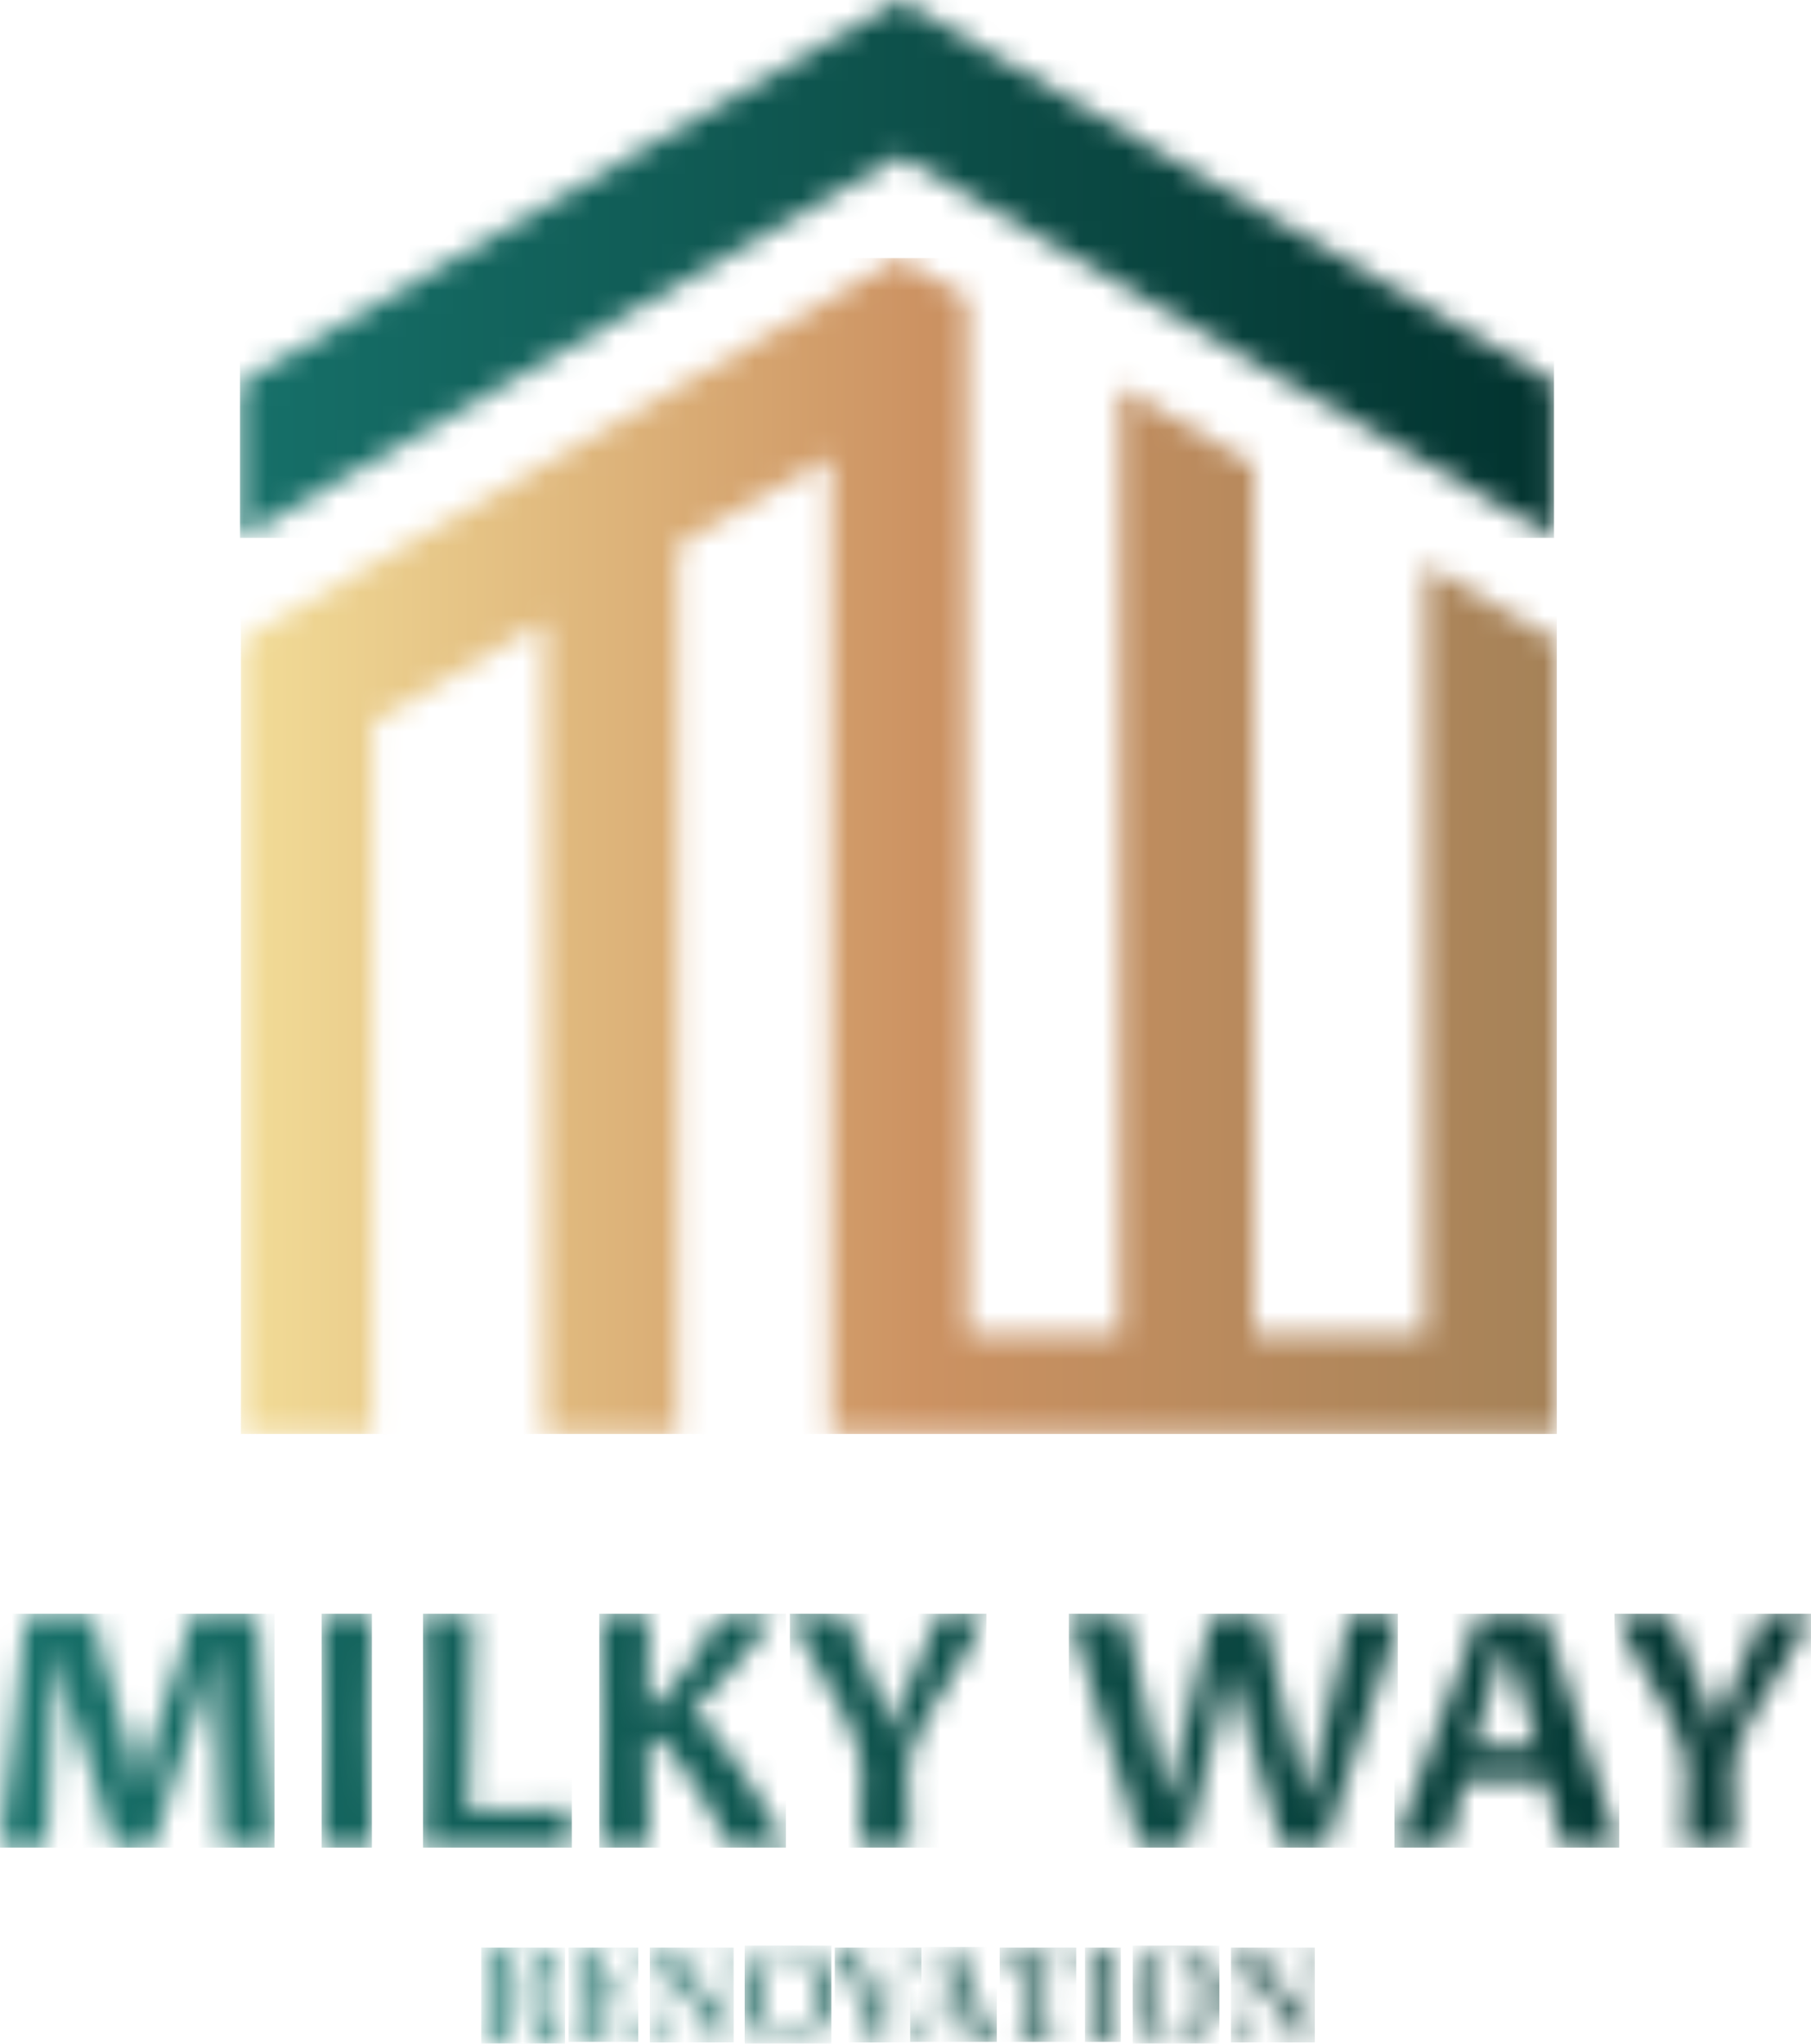 <svg width="78" height="88" viewBox="0 0 78 88" fill="none" xmlns="http://www.w3.org/2000/svg">
<g clip-path="url(#clip0_316_646)">
<mask id="mask0_316_646" style="mask-type:luminance" maskUnits="userSpaceOnUse" x="10" y="0" width="57" height="24">
<path d="M10.338 16.492V23.163C19.983 17.588 29.385 12.148 38.763 6.72C48.201 12.222 57.493 17.637 66.932 23.139V16.455C57.566 10.979 48.177 5.502 38.751 0C29.191 5.551 19.704 11.065 10.338 16.492Z" fill="white"/>
</mask>
<g mask="url(#mask0_316_646)">
<path d="M66.932 0H10.338V23.163H66.932V0Z" fill="url(#paint0_linear_316_646)"/>
</g>
<mask id="mask1_316_646" style="mask-type:luminance" maskUnits="userSpaceOnUse" x="10" y="11" width="58" height="51">
<path d="M10.375 27.582V61.748H16.043V31.126C18.475 29.686 20.786 28.332 23.425 26.769V61.735H29.191V23.483C31.356 22.228 33.423 21.034 35.771 19.668V61.711V61.748H38.714H67.053V27.582L61.386 24.283V57.465H54.003V20L48.25 16.652V57.477H41.67V12.825L38.726 11.114C29.215 16.628 19.777 22.117 10.375 27.582Z" fill="white"/>
</mask>
<g mask="url(#mask1_316_646)">
<path d="M67.053 11.114H10.375V61.748H67.053V11.114Z" fill="url(#paint1_linear_316_646)"/>
</g>
<mask id="mask2_316_646" style="mask-type:luminance" maskUnits="userSpaceOnUse" x="-1" y="69" width="13" height="11">
<path d="M8.186 69.489C8.186 70.055 7.833 71.335 7.115 73.305C6.41 75.274 6.045 76.541 6.045 77.095H5.936C5.936 76.541 5.619 75.286 4.999 73.317C4.379 71.348 4.063 70.08 4.063 69.501H1.107C1.107 70.166 0.925 71.975 0.548 74.917C0.183 77.859 -0.012 79.409 -0.012 79.557H2.007C2.007 78.892 2.068 77.489 2.189 75.372C2.311 73.255 2.372 71.877 2.372 71.225H2.481C2.591 71.865 2.737 72.517 2.907 73.169C3.09 73.822 3.467 74.966 4.038 76.603C4.622 78.24 4.902 79.212 4.902 79.545H6.592C6.592 79.225 6.896 78.252 7.492 76.628C8.101 75.003 8.502 73.772 8.721 72.935C8.94 72.099 9.074 71.532 9.122 71.225H9.232C9.232 71.742 9.293 73.034 9.402 75.114C9.512 77.194 9.56 78.671 9.56 79.545H11.786C11.786 79.385 11.664 77.932 11.433 75.188C11.202 72.443 11.081 70.548 11.081 69.477H8.186V69.489Z" fill="white"/>
</mask>
<g mask="url(#mask2_316_646)">
<path d="M11.822 69.489H0V79.557H11.822V69.489Z" fill="url(#paint2_linear_316_646)"/>
</g>
<mask id="mask3_316_646" style="mask-type:luminance" maskUnits="userSpaceOnUse" x="13" y="69" width="4" height="11">
<path d="M13.854 69.489C13.914 70.806 13.951 72.406 13.951 74.289C13.951 76.197 13.914 77.957 13.854 79.557H16.018C15.958 77.994 15.921 76.234 15.921 74.289C15.921 72.394 15.958 70.794 16.018 69.489H13.854Z" fill="white"/>
</mask>
<g mask="url(#mask3_316_646)">
<path d="M16.018 69.489H13.854V79.557H16.018V69.489Z" fill="url(#paint3_linear_316_646)"/>
</g>
<mask id="mask4_316_646" style="mask-type:luminance" maskUnits="userSpaceOnUse" x="18" y="69" width="7" height="11">
<path d="M18.22 69.489C18.281 70.757 18.317 72.357 18.317 74.289C18.317 76.406 18.281 78.154 18.22 79.557H24.569L24.63 77.871C23.061 77.945 21.577 77.982 20.178 77.982C20.239 77.071 20.276 75.84 20.276 74.289C20.276 72.258 20.312 70.659 20.373 69.489H18.22Z" fill="white"/>
</mask>
<g mask="url(#mask4_316_646)">
<path d="M24.63 69.489H18.22V79.557H24.63V69.489Z" fill="url(#paint4_linear_316_646)"/>
</g>
<mask id="mask5_316_646" style="mask-type:luminance" maskUnits="userSpaceOnUse" x="25" y="69" width="9" height="11">
<path d="M31.064 69.489C31.064 69.674 30.626 70.375 29.738 71.606C28.826 72.874 28.267 73.501 28.047 73.501H27.877C27.877 72.246 27.902 70.905 27.962 69.477H25.81C25.87 70.806 25.907 72.406 25.907 74.277C25.907 76.234 25.87 77.981 25.81 79.545H27.962C27.902 77.6 27.877 76.037 27.877 74.855H28.108C28.485 74.855 29.142 75.606 30.054 77.095C30.918 78.486 31.344 79.311 31.344 79.545H33.837C33.837 79.335 33.314 78.412 32.28 76.775C31.161 75.015 30.346 73.994 29.823 73.723V73.612C30.261 73.292 30.967 72.566 31.927 71.421C32.864 70.314 33.326 69.662 33.326 69.501H31.064V69.489Z" fill="white"/>
</mask>
<g mask="url(#mask5_316_646)">
<path d="M33.849 69.489H25.81V79.557H33.849V69.489Z" fill="url(#paint5_linear_316_646)"/>
</g>
<mask id="mask6_316_646" style="mask-type:luminance" maskUnits="userSpaceOnUse" x="34" y="69" width="9" height="11">
<path d="M40.32 69.489C40.32 69.822 40.003 70.646 39.383 71.975C38.763 73.292 38.447 74.141 38.447 74.511H38.325C38.325 74.105 38.009 73.219 37.364 71.84C36.719 70.462 36.403 69.674 36.403 69.489H34.007C34.007 69.649 34.275 70.191 34.81 71.102C35.564 72.369 36.063 73.255 36.306 73.748C36.841 74.819 37.109 75.606 37.109 76.135C37.109 77.28 37.084 78.412 37.023 79.545H39.188C39.128 78.425 39.091 77.292 39.091 76.16C39.091 75.655 39.383 74.88 39.967 73.834C40.161 73.489 40.697 72.603 41.597 71.188C42.181 70.265 42.472 69.686 42.472 69.477H40.32V69.489Z" fill="white"/>
</mask>
<g mask="url(#mask6_316_646)">
<path d="M42.484 69.489H34.019V79.557H42.484V69.489Z" fill="url(#paint6_linear_316_646)"/>
</g>
<mask id="mask7_316_646" style="mask-type:luminance" maskUnits="userSpaceOnUse" x="46" y="69" width="15" height="11">
<path d="M58.041 69.489C58.041 70.092 57.761 71.471 57.202 73.612C56.642 75.766 56.362 77.022 56.362 77.391H56.241C56.241 77.095 55.924 75.803 55.304 73.501C54.684 71.2 54.368 69.871 54.368 69.477H52.191C52.191 69.895 51.874 71.212 51.254 73.428C50.634 75.643 50.317 76.96 50.317 77.379H50.196C50.196 76.96 49.904 75.618 49.32 73.354C48.736 71.089 48.444 69.797 48.444 69.477H46.024C46.024 69.772 46.523 71.409 47.532 74.375C48.529 77.341 49.04 79.065 49.04 79.545H51.108C51.108 79.175 51.388 78.043 51.947 76.135C52.543 74.105 52.884 72.763 52.969 72.111H53.103C53.188 72.751 53.553 74.092 54.209 76.111C54.83 77.994 55.134 79.138 55.134 79.545H57.153C57.153 79.163 57.664 77.501 58.685 74.585C59.707 71.668 60.218 69.957 60.218 69.489H58.041Z" fill="white"/>
</mask>
<g mask="url(#mask7_316_646)">
<path d="M60.206 69.489H46.036V79.557H60.206V69.489Z" fill="url(#paint7_linear_316_646)"/>
</g>
<mask id="mask8_316_646" style="mask-type:luminance" maskUnits="userSpaceOnUse" x="60" y="69" width="10" height="11">
<path d="M64.791 70.88H64.913C64.913 71.102 65.351 72.529 66.214 75.188H63.429C64.341 72.517 64.791 71.077 64.791 70.88ZM63.623 69.489C63.623 69.809 63.028 71.508 61.836 74.609C60.644 77.711 60.048 79.36 60.048 79.557H62.346C62.346 79.188 62.59 78.228 63.064 76.665H66.591C67.053 78.252 67.284 79.212 67.284 79.557H69.729C69.729 79.274 69.194 77.6 68.112 74.535C67.029 71.471 66.494 69.785 66.494 69.489H63.623Z" fill="white"/>
</mask>
<g mask="url(#mask8_316_646)">
<path d="M69.741 69.489H60.059V79.557H69.741V69.489Z" fill="url(#paint8_linear_316_646)"/>
</g>
<mask id="mask9_316_646" style="mask-type:luminance" maskUnits="userSpaceOnUse" x="69" y="69" width="9" height="11">
<path d="M75.847 69.489C75.847 69.822 75.531 70.646 74.911 71.975C74.29 73.292 73.974 74.141 73.974 74.511H73.853C73.853 74.105 73.536 73.219 72.892 71.84C72.247 70.462 71.931 69.674 71.931 69.489H69.535C69.535 69.649 69.802 70.191 70.337 71.102C71.091 72.369 71.59 73.255 71.833 73.748C72.369 74.819 72.636 75.606 72.636 76.135C72.636 77.28 72.612 78.412 72.551 79.545H74.716C74.655 78.425 74.619 77.292 74.619 76.16C74.619 75.655 74.911 74.88 75.494 73.834C75.689 73.489 76.224 72.603 77.124 71.188C77.708 70.265 78 69.686 78 69.477H75.847V69.489Z" fill="white"/>
</mask>
<g mask="url(#mask9_316_646)">
<path d="M78 69.489H69.535V79.557H78V69.489Z" fill="url(#paint9_linear_316_646)"/>
</g>
<mask id="mask10_316_646" style="mask-type:luminance" maskUnits="userSpaceOnUse" x="20" y="83" width="5" height="5">
<path d="M21.832 84.468C21.832 84.271 21.857 84.135 21.905 84.074C21.954 84.012 22.063 83.975 22.221 83.975C22.538 83.975 22.757 84.062 22.89 84.222C23.024 84.394 23.085 84.628 23.085 84.923C23.085 85.095 23.061 85.255 23.012 85.403C22.963 85.551 22.878 85.662 22.744 85.748C22.611 85.834 22.416 85.871 22.161 85.871H21.82V84.468H21.832ZM20.726 83.975C20.847 83.975 20.944 83.988 21.017 84.012C21.078 84.037 21.127 84.086 21.151 84.148C21.175 84.209 21.188 84.32 21.188 84.455V87.299C21.188 87.434 21.175 87.545 21.151 87.606C21.127 87.68 21.09 87.717 21.03 87.742C20.969 87.766 20.872 87.778 20.738 87.791V87.902C20.823 87.889 20.932 87.889 21.078 87.889C21.212 87.889 21.37 87.889 21.528 87.889C21.674 87.889 21.808 87.889 21.954 87.889C22.088 87.889 22.209 87.902 22.294 87.902V87.791C22.173 87.778 22.076 87.766 22.015 87.742C21.954 87.717 21.905 87.668 21.881 87.606C21.857 87.532 21.845 87.434 21.845 87.299V85.982H22.331C22.465 85.982 22.574 86.019 22.647 86.08C22.72 86.154 22.781 86.24 22.817 86.363C22.854 86.486 22.903 86.622 22.927 86.794L23.036 87.372C23.085 87.618 23.17 87.778 23.28 87.865C23.389 87.951 23.535 87.988 23.693 87.988C23.851 87.988 23.973 87.963 24.07 87.902C24.168 87.84 24.253 87.754 24.338 87.631L24.253 87.569C24.204 87.631 24.168 87.668 24.131 87.705C24.095 87.742 24.046 87.754 23.985 87.754C23.9 87.754 23.851 87.717 23.803 87.655C23.766 87.582 23.73 87.471 23.693 87.311L23.547 86.72C23.499 86.486 23.413 86.302 23.28 86.191C23.146 86.08 22.939 85.994 22.659 85.957C22.647 85.957 22.635 85.957 22.611 85.945C22.744 85.932 22.866 85.895 22.976 85.859C23.17 85.785 23.34 85.698 23.45 85.575C23.572 85.465 23.645 85.342 23.693 85.206C23.742 85.071 23.766 84.948 23.766 84.825C23.766 84.628 23.718 84.455 23.608 84.308C23.499 84.16 23.34 84.037 23.134 83.951C22.915 83.865 22.647 83.828 22.331 83.828C22.258 83.828 22.148 83.828 21.978 83.828C21.808 83.828 21.638 83.828 21.455 83.828C21.322 83.828 21.188 83.828 21.042 83.828C20.908 83.828 20.786 83.815 20.701 83.815V83.975H20.726Z" fill="white"/>
</mask>
<g mask="url(#mask10_316_646)">
<path d="M24.338 83.865H20.726V88H24.338V83.865Z" fill="url(#paint10_linear_316_646)"/>
</g>
<mask id="mask11_316_646" style="mask-type:luminance" maskUnits="userSpaceOnUse" x="24" y="83" width="4" height="5">
<path d="M26.795 83.877C26.576 83.877 26.381 83.877 26.199 83.877H25.858C25.724 83.877 25.578 83.877 25.42 83.877C25.262 83.877 25.104 83.877 24.946 83.877C24.788 83.877 24.63 83.877 24.484 83.865V83.975C24.605 83.975 24.703 83.988 24.763 84.012C24.824 84.037 24.873 84.086 24.897 84.148C24.922 84.209 24.934 84.32 24.934 84.455V87.299C24.934 87.434 24.922 87.545 24.897 87.606C24.873 87.68 24.836 87.717 24.776 87.742C24.715 87.766 24.617 87.778 24.484 87.791V87.902C24.63 87.902 24.788 87.889 24.946 87.889C25.104 87.889 25.262 87.889 25.42 87.889C25.578 87.889 25.724 87.889 25.858 87.889H26.199C26.393 87.889 26.6 87.889 26.843 87.889C27.087 87.889 27.305 87.902 27.5 87.902C27.488 87.754 27.476 87.594 27.463 87.459C27.463 87.311 27.451 87.2 27.451 87.126C27.451 86.942 27.451 86.806 27.463 86.695H27.33C27.293 86.966 27.245 87.175 27.184 87.335C27.123 87.495 27.026 87.606 26.892 87.68C26.77 87.754 26.6 87.778 26.381 87.778H26.016C25.895 87.778 25.809 87.766 25.736 87.742C25.663 87.717 25.627 87.68 25.615 87.618C25.59 87.557 25.578 87.459 25.578 87.323V85.92H25.895C26.053 85.92 26.174 85.957 26.259 86.031C26.332 86.105 26.393 86.203 26.418 86.314C26.442 86.425 26.478 86.548 26.491 86.683H26.624C26.612 86.462 26.6 86.302 26.6 86.178C26.6 86.068 26.6 85.957 26.6 85.859C26.6 85.76 26.6 85.662 26.6 85.538C26.6 85.428 26.6 85.255 26.624 85.034H26.491C26.478 85.108 26.454 85.182 26.442 85.268C26.43 85.354 26.393 85.44 26.357 85.514C26.32 85.6 26.259 85.662 26.199 85.711C26.126 85.76 26.028 85.785 25.907 85.785H25.59V84.406C25.59 84.271 25.603 84.172 25.627 84.111C25.651 84.049 25.688 84 25.749 83.988C25.809 83.963 25.907 83.951 26.028 83.951H26.418C26.612 83.951 26.758 83.975 26.867 84.037C26.977 84.099 27.062 84.197 27.111 84.332C27.172 84.468 27.208 84.665 27.232 84.911H27.366C27.366 84.874 27.354 84.812 27.354 84.751C27.354 84.689 27.354 84.615 27.354 84.542C27.354 84.468 27.354 84.369 27.366 84.234C27.366 84.099 27.378 83.963 27.403 83.815C27.208 83.877 27.014 83.877 26.795 83.877Z" fill="white"/>
</mask>
<g mask="url(#mask11_316_646)">
<path d="M27.488 83.865H24.484V87.926H27.488V83.865Z" fill="url(#paint11_linear_316_646)"/>
</g>
<mask id="mask12_316_646" style="mask-type:luminance" maskUnits="userSpaceOnUse" x="27" y="83" width="5" height="5">
<path d="M31.368 83.877C31.271 83.877 31.173 83.877 31.088 83.877C30.991 83.877 30.881 83.877 30.772 83.877C30.662 83.877 30.565 83.865 30.504 83.865V83.975C30.65 83.988 30.772 84.012 30.845 84.049C30.918 84.086 30.966 84.148 30.991 84.246C31.015 84.332 31.027 84.455 31.027 84.628V86.868L28.96 83.877C28.899 83.877 28.826 83.889 28.753 83.889C28.668 83.889 28.595 83.889 28.51 83.889C28.412 83.889 28.315 83.889 28.23 83.889C28.133 83.889 28.06 83.877 27.999 83.877V83.988C28.12 83.988 28.218 84 28.279 84.025C28.339 84.049 28.388 84.098 28.412 84.16C28.437 84.222 28.449 84.332 28.449 84.468V87.188C28.449 87.335 28.437 87.458 28.412 87.545C28.388 87.631 28.352 87.692 28.279 87.729C28.218 87.766 28.12 87.791 27.999 87.803V87.914C28.06 87.901 28.133 87.901 28.23 87.901C28.327 87.901 28.424 87.901 28.51 87.901C28.607 87.901 28.716 87.901 28.826 87.901C28.935 87.901 29.033 87.914 29.106 87.914V87.803C28.948 87.791 28.838 87.766 28.765 87.729C28.692 87.692 28.643 87.631 28.619 87.532C28.595 87.446 28.583 87.323 28.583 87.151V84.394L30.991 87.926H31.088H31.173V84.578C31.173 84.418 31.185 84.295 31.21 84.209C31.234 84.123 31.271 84.061 31.331 84.025C31.392 83.988 31.489 83.963 31.623 83.951V83.84C31.55 83.865 31.465 83.877 31.368 83.877Z" fill="white"/>
</mask>
<g mask="url(#mask12_316_646)">
<path d="M31.599 83.865H27.987V87.951H31.599V83.865Z" fill="url(#paint12_linear_316_646)"/>
</g>
<mask id="mask13_316_646" style="mask-type:luminance" maskUnits="userSpaceOnUse" x="32" y="83" width="4" height="5">
<path d="M33.362 87.655C33.18 87.495 33.034 87.261 32.937 86.966C32.827 86.671 32.779 86.314 32.779 85.908C32.779 85.514 32.827 85.157 32.925 84.862C33.022 84.554 33.156 84.32 33.326 84.148C33.496 83.975 33.703 83.889 33.934 83.889C34.153 83.889 34.36 83.975 34.542 84.135C34.725 84.295 34.871 84.529 34.968 84.825C35.078 85.12 35.126 85.477 35.126 85.883C35.126 86.277 35.078 86.621 34.98 86.929C34.883 87.237 34.749 87.471 34.579 87.643C34.408 87.815 34.202 87.901 33.971 87.901C33.739 87.901 33.533 87.815 33.362 87.655ZM32.973 84.049C32.694 84.234 32.475 84.48 32.316 84.8C32.158 85.12 32.073 85.501 32.073 85.92C32.073 86.351 32.146 86.732 32.304 87.04C32.462 87.348 32.681 87.582 32.961 87.754C33.241 87.914 33.569 88 33.946 88C34.311 88 34.64 87.914 34.919 87.729C35.199 87.545 35.418 87.298 35.576 86.978C35.734 86.658 35.819 86.277 35.819 85.858C35.819 85.415 35.746 85.046 35.588 84.738C35.43 84.431 35.211 84.197 34.931 84.025C34.652 83.865 34.323 83.778 33.946 83.778C33.581 83.778 33.253 83.877 32.973 84.049Z" fill="white"/>
</mask>
<g mask="url(#mask13_316_646)">
<path d="M35.807 83.778H32.073V88H35.807V83.778Z" fill="url(#paint13_linear_316_646)"/>
</g>
<mask id="mask14_316_646" style="mask-type:luminance" maskUnits="userSpaceOnUse" x="35" y="83" width="5" height="5">
<path d="M39.493 83.877C39.42 83.877 39.347 83.877 39.249 83.877C39.152 83.877 39.043 83.877 38.921 83.877C38.812 83.877 38.69 83.865 38.581 83.865V83.975C38.739 83.975 38.86 84.012 38.945 84.061C39.031 84.123 39.067 84.209 39.067 84.345C39.067 84.48 39.018 84.665 38.933 84.898L38.082 87.151L37.06 84.455C37.011 84.32 36.987 84.222 36.999 84.16C36.999 84.099 37.036 84.049 37.109 84.025C37.182 84 37.279 83.988 37.401 83.975V83.865C37.316 83.865 37.206 83.877 37.072 83.877C36.938 83.877 36.793 83.877 36.634 83.877C36.513 83.877 36.391 83.877 36.257 83.877C36.136 83.877 36.026 83.865 35.941 83.865V83.975C36.002 83.975 36.063 84 36.136 84.061C36.209 84.111 36.27 84.209 36.318 84.345L37.729 87.951H37.778H37.826H37.875H37.924L39.213 84.541C39.286 84.357 39.359 84.222 39.444 84.135C39.529 84.049 39.614 84 39.687 83.975V83.865C39.627 83.865 39.566 83.877 39.493 83.877Z" fill="white"/>
</mask>
<g mask="url(#mask14_316_646)">
<path d="M39.687 83.865H35.953V87.951H39.687V83.865Z" fill="url(#paint14_linear_316_646)"/>
</g>
<mask id="mask15_316_646" style="mask-type:luminance" maskUnits="userSpaceOnUse" x="39" y="83" width="4" height="5">
<path d="M40.806 84.615L41.414 86.277H40.174L40.806 84.615ZM41.074 83.84H40.976L39.663 87.274C39.59 87.458 39.517 87.582 39.432 87.668C39.347 87.742 39.274 87.791 39.188 87.815V87.926C39.249 87.914 39.31 87.914 39.383 87.914C39.456 87.914 39.529 87.914 39.626 87.914C39.724 87.914 39.833 87.914 39.955 87.914C40.064 87.914 40.186 87.926 40.295 87.926V87.815C40.174 87.815 40.076 87.791 40.003 87.766C39.918 87.742 39.87 87.692 39.833 87.631C39.797 87.569 39.797 87.471 39.809 87.36C39.821 87.249 39.857 87.102 39.93 86.929L40.137 86.388H41.463L41.803 87.323C41.877 87.52 41.889 87.643 41.84 87.705C41.791 87.766 41.67 87.803 41.475 87.803V87.914C41.56 87.901 41.67 87.901 41.803 87.901C41.937 87.901 42.083 87.901 42.241 87.901C42.363 87.901 42.485 87.901 42.618 87.901C42.74 87.901 42.849 87.914 42.935 87.914V87.803C42.874 87.803 42.813 87.778 42.74 87.717C42.667 87.668 42.606 87.569 42.558 87.434L41.171 83.828H41.074V83.84Z" fill="white"/>
</mask>
<g mask="url(#mask15_316_646)">
<path d="M42.934 83.84H39.2V87.926H42.934V83.84Z" fill="url(#paint15_linear_316_646)"/>
</g>
<mask id="mask16_316_646" style="mask-type:luminance" maskUnits="userSpaceOnUse" x="43" y="83" width="4" height="5">
<path d="M45.817 83.877C45.623 83.877 45.428 83.877 45.233 83.877H44.711H44.175C43.981 83.877 43.786 83.877 43.592 83.877C43.397 83.877 43.227 83.865 43.056 83.865C43.069 84.025 43.081 84.185 43.093 84.332C43.093 84.48 43.105 84.603 43.105 84.677C43.105 84.763 43.105 84.849 43.105 84.923C43.105 85.009 43.093 85.071 43.093 85.132H43.227C43.263 84.849 43.312 84.615 43.373 84.455C43.433 84.295 43.519 84.172 43.64 84.099C43.762 84.025 43.932 83.988 44.139 83.988H44.394V87.261C44.394 87.409 44.382 87.532 44.346 87.606C44.309 87.68 44.261 87.729 44.175 87.754C44.09 87.778 43.969 87.791 43.81 87.803V87.914C43.908 87.901 44.042 87.901 44.2 87.901C44.358 87.901 44.528 87.901 44.711 87.901C44.881 87.901 45.051 87.901 45.221 87.901C45.392 87.901 45.525 87.914 45.635 87.914V87.803C45.477 87.791 45.343 87.778 45.258 87.754C45.173 87.729 45.112 87.68 45.088 87.606C45.063 87.532 45.051 87.409 45.051 87.261V83.988H45.294C45.513 83.988 45.684 84.025 45.793 84.099C45.915 84.172 46 84.295 46.061 84.455C46.121 84.615 46.17 84.849 46.207 85.132H46.34C46.34 85.071 46.328 85.009 46.328 84.923C46.328 84.837 46.328 84.763 46.328 84.677C46.328 84.591 46.328 84.48 46.34 84.332C46.352 84.185 46.352 84.025 46.377 83.865C46.194 83.865 46.012 83.877 45.817 83.877Z" fill="white"/>
</mask>
<g mask="url(#mask16_316_646)">
<path d="M46.352 83.865H43.056V87.926H46.352V83.865Z" fill="url(#paint16_linear_316_646)"/>
</g>
<mask id="mask17_316_646" style="mask-type:luminance" maskUnits="userSpaceOnUse" x="46" y="83" width="3" height="5">
<path d="M47.934 83.877C47.8 83.877 47.654 83.877 47.508 83.877C47.35 83.877 47.204 83.877 47.058 83.877C46.924 83.877 46.802 83.865 46.717 83.865V83.975C46.839 83.975 46.936 83.988 46.997 84.012C47.058 84.037 47.106 84.086 47.131 84.148C47.155 84.209 47.167 84.32 47.167 84.455V87.299C47.167 87.434 47.155 87.545 47.131 87.606C47.106 87.68 47.07 87.717 47.009 87.742C46.948 87.766 46.851 87.778 46.717 87.791V87.901C46.802 87.889 46.912 87.889 47.058 87.889C47.192 87.889 47.35 87.889 47.508 87.889C47.654 87.889 47.788 87.889 47.934 87.889C48.067 87.889 48.189 87.901 48.274 87.901V87.791C48.153 87.778 48.055 87.766 47.994 87.742C47.934 87.717 47.885 87.668 47.861 87.606C47.836 87.532 47.824 87.434 47.824 87.299V84.455C47.824 84.32 47.836 84.209 47.861 84.148C47.885 84.086 47.921 84.037 47.994 84.012C48.055 83.988 48.153 83.975 48.274 83.975V83.865C48.189 83.865 48.067 83.877 47.934 83.877Z" fill="white"/>
</mask>
<g mask="url(#mask17_316_646)">
<path d="M48.274 83.865H46.729V87.926H48.274V83.865Z" fill="url(#paint17_linear_316_646)"/>
</g>
<mask id="mask18_316_646" style="mask-type:luminance" maskUnits="userSpaceOnUse" x="48" y="83" width="5" height="5">
<path d="M50.062 87.655C49.88 87.495 49.734 87.261 49.636 86.966C49.527 86.671 49.478 86.314 49.478 85.908C49.478 85.514 49.527 85.157 49.624 84.862C49.721 84.554 49.855 84.32 50.026 84.148C50.196 83.975 50.403 83.889 50.634 83.889C50.853 83.889 51.059 83.975 51.242 84.135C51.424 84.295 51.57 84.529 51.667 84.825C51.777 85.12 51.826 85.477 51.826 85.883C51.826 86.277 51.777 86.621 51.68 86.929C51.582 87.237 51.449 87.471 51.278 87.643C51.108 87.815 50.901 87.901 50.67 87.901C50.439 87.901 50.244 87.815 50.062 87.655ZM49.685 84.049C49.405 84.234 49.186 84.48 49.028 84.8C48.87 85.12 48.785 85.501 48.785 85.92C48.785 86.351 48.858 86.732 49.016 87.04C49.174 87.348 49.393 87.582 49.673 87.754C49.953 87.914 50.281 88 50.658 88C51.023 88 51.351 87.914 51.631 87.729C51.911 87.545 52.13 87.298 52.288 86.978C52.446 86.658 52.531 86.277 52.531 85.858C52.531 85.415 52.458 85.046 52.3 84.738C52.142 84.431 51.923 84.197 51.643 84.025C51.363 83.865 51.035 83.778 50.658 83.778C50.281 83.778 49.965 83.877 49.685 84.049Z" fill="white"/>
</mask>
<g mask="url(#mask18_316_646)">
<path d="M52.519 83.778H48.785V88H52.519V83.778Z" fill="url(#paint18_linear_316_646)"/>
</g>
<mask id="mask19_316_646" style="mask-type:luminance" maskUnits="userSpaceOnUse" x="53" y="83" width="4" height="5">
<path d="M56.399 83.877C56.302 83.877 56.204 83.877 56.119 83.877C56.022 83.877 55.912 83.877 55.803 83.877C55.693 83.877 55.596 83.865 55.535 83.865V83.975C55.681 83.988 55.803 84.012 55.876 84.049C55.949 84.086 55.998 84.148 56.022 84.246C56.046 84.332 56.058 84.455 56.058 84.628V86.868L53.991 83.877C53.93 83.877 53.857 83.889 53.784 83.889C53.699 83.889 53.626 83.889 53.541 83.889C53.443 83.889 53.346 83.889 53.261 83.889C53.164 83.889 53.091 83.877 53.03 83.877V83.988C53.151 83.988 53.249 84 53.309 84.025C53.37 84.049 53.419 84.098 53.443 84.16C53.468 84.222 53.48 84.332 53.48 84.468V87.188C53.48 87.335 53.468 87.458 53.443 87.545C53.419 87.631 53.383 87.692 53.309 87.729C53.249 87.766 53.151 87.791 53.03 87.803V87.914C53.091 87.901 53.164 87.901 53.261 87.901C53.358 87.901 53.456 87.901 53.541 87.901C53.638 87.901 53.747 87.901 53.857 87.901C53.966 87.901 54.064 87.914 54.137 87.914V87.803C53.978 87.791 53.869 87.766 53.796 87.729C53.723 87.692 53.674 87.631 53.65 87.532C53.626 87.446 53.614 87.323 53.614 87.151V84.394L56.022 87.926H56.119H56.204V84.578C56.204 84.418 56.216 84.295 56.241 84.209C56.265 84.123 56.302 84.061 56.362 84.025C56.423 83.988 56.52 83.963 56.654 83.951V83.84C56.581 83.865 56.496 83.877 56.399 83.877Z" fill="white"/>
</mask>
<g mask="url(#mask19_316_646)">
<path d="M56.63 83.865H53.018V87.951H56.63V83.865Z" fill="url(#paint19_linear_316_646)"/>
</g>
</g>
<defs>
<linearGradient id="paint0_linear_316_646" x1="10.343" y1="11.577" x2="66.936" y2="11.577" gradientUnits="userSpaceOnUse">
<stop stop-color="#167069"/>
<stop offset="0.578" stop-color="#0C4C46"/>
<stop offset="1" stop-color="#02332F"/>
</linearGradient>
<linearGradient id="paint1_linear_316_646" x1="10.381" y1="36.434" x2="67.057" y2="36.434" gradientUnits="userSpaceOnUse">
<stop stop-color="#F2DC97"/>
<stop offset="0.519" stop-color="#CC9262"/>
<stop offset="1" stop-color="#A58258"/>
</linearGradient>
<linearGradient id="paint2_linear_316_646" x1="0" y1="74.529" x2="78.003" y2="74.529" gradientUnits="userSpaceOnUse">
<stop stop-color="#167069"/>
<stop offset="0.578" stop-color="#0C4C46"/>
<stop offset="1" stop-color="#02332F"/>
</linearGradient>
<linearGradient id="paint3_linear_316_646" x1="0.001" y1="74.529" x2="78.003" y2="74.529" gradientUnits="userSpaceOnUse">
<stop stop-color="#167069"/>
<stop offset="0.578" stop-color="#0C4C46"/>
<stop offset="1" stop-color="#02332F"/>
</linearGradient>
<linearGradient id="paint4_linear_316_646" x1="0.001" y1="74.529" x2="78.003" y2="74.529" gradientUnits="userSpaceOnUse">
<stop stop-color="#167069"/>
<stop offset="0.578" stop-color="#0C4C46"/>
<stop offset="1" stop-color="#02332F"/>
</linearGradient>
<linearGradient id="paint5_linear_316_646" x1="0.001" y1="74.529" x2="78.003" y2="74.529" gradientUnits="userSpaceOnUse">
<stop stop-color="#167069"/>
<stop offset="0.578" stop-color="#0C4C46"/>
<stop offset="1" stop-color="#02332F"/>
</linearGradient>
<linearGradient id="paint6_linear_316_646" x1="0" y1="74.529" x2="78.003" y2="74.529" gradientUnits="userSpaceOnUse">
<stop stop-color="#167069"/>
<stop offset="0.578" stop-color="#0C4C46"/>
<stop offset="1" stop-color="#02332F"/>
</linearGradient>
<linearGradient id="paint7_linear_316_646" x1="0" y1="74.529" x2="78.003" y2="74.529" gradientUnits="userSpaceOnUse">
<stop stop-color="#167069"/>
<stop offset="0.578" stop-color="#0C4C46"/>
<stop offset="1" stop-color="#02332F"/>
</linearGradient>
<linearGradient id="paint8_linear_316_646" x1="-0" y1="74.529" x2="78.002" y2="74.529" gradientUnits="userSpaceOnUse">
<stop stop-color="#167069"/>
<stop offset="0.578" stop-color="#0C4C46"/>
<stop offset="1" stop-color="#02332F"/>
</linearGradient>
<linearGradient id="paint9_linear_316_646" x1="0" y1="74.529" x2="78.003" y2="74.529" gradientUnits="userSpaceOnUse">
<stop stop-color="#167069"/>
<stop offset="0.578" stop-color="#0C4C46"/>
<stop offset="1" stop-color="#02332F"/>
</linearGradient>
<linearGradient id="paint10_linear_316_646" x1="20.729" y1="85.934" x2="56.636" y2="85.934" gradientUnits="userSpaceOnUse">
<stop stop-color="#167069"/>
<stop offset="0.578" stop-color="#0C4C46"/>
<stop offset="1" stop-color="#02332F"/>
</linearGradient>
<linearGradient id="paint11_linear_316_646" x1="20.729" y1="85.894" x2="56.636" y2="85.894" gradientUnits="userSpaceOnUse">
<stop stop-color="#167069"/>
<stop offset="0.578" stop-color="#0C4C46"/>
<stop offset="1" stop-color="#02332F"/>
</linearGradient>
<linearGradient id="paint12_linear_316_646" x1="20.729" y1="85.905" x2="56.636" y2="85.905" gradientUnits="userSpaceOnUse">
<stop stop-color="#167069"/>
<stop offset="0.578" stop-color="#0C4C46"/>
<stop offset="1" stop-color="#02332F"/>
</linearGradient>
<linearGradient id="paint13_linear_316_646" x1="20.729" y1="85.894" x2="56.636" y2="85.894" gradientUnits="userSpaceOnUse">
<stop stop-color="#167069"/>
<stop offset="0.578" stop-color="#0C4C46"/>
<stop offset="1" stop-color="#02332F"/>
</linearGradient>
<linearGradient id="paint14_linear_316_646" x1="20.728" y1="85.905" x2="56.636" y2="85.905" gradientUnits="userSpaceOnUse">
<stop stop-color="#167069"/>
<stop offset="0.578" stop-color="#0C4C46"/>
<stop offset="1" stop-color="#02332F"/>
</linearGradient>
<linearGradient id="paint15_linear_316_646" x1="20.729" y1="85.883" x2="56.636" y2="85.883" gradientUnits="userSpaceOnUse">
<stop stop-color="#167069"/>
<stop offset="0.578" stop-color="#0C4C46"/>
<stop offset="1" stop-color="#02332F"/>
</linearGradient>
<linearGradient id="paint16_linear_316_646" x1="20.729" y1="85.894" x2="56.636" y2="85.894" gradientUnits="userSpaceOnUse">
<stop stop-color="#167069"/>
<stop offset="0.578" stop-color="#0C4C46"/>
<stop offset="1" stop-color="#02332F"/>
</linearGradient>
<linearGradient id="paint17_linear_316_646" x1="20.728" y1="85.894" x2="56.635" y2="85.894" gradientUnits="userSpaceOnUse">
<stop stop-color="#167069"/>
<stop offset="0.578" stop-color="#0C4C46"/>
<stop offset="1" stop-color="#02332F"/>
</linearGradient>
<linearGradient id="paint18_linear_316_646" x1="20.729" y1="85.894" x2="56.636" y2="85.894" gradientUnits="userSpaceOnUse">
<stop stop-color="#167069"/>
<stop offset="0.578" stop-color="#0C4C46"/>
<stop offset="1" stop-color="#02332F"/>
</linearGradient>
<linearGradient id="paint19_linear_316_646" x1="20.729" y1="85.905" x2="56.636" y2="85.905" gradientUnits="userSpaceOnUse">
<stop stop-color="#167069"/>
<stop offset="0.578" stop-color="#0C4C46"/>
<stop offset="1" stop-color="#02332F"/>
</linearGradient>
<clipPath id="clip0_316_646">
<rect width="78" height="88" fill="white"/>
</clipPath>
</defs>
</svg>
